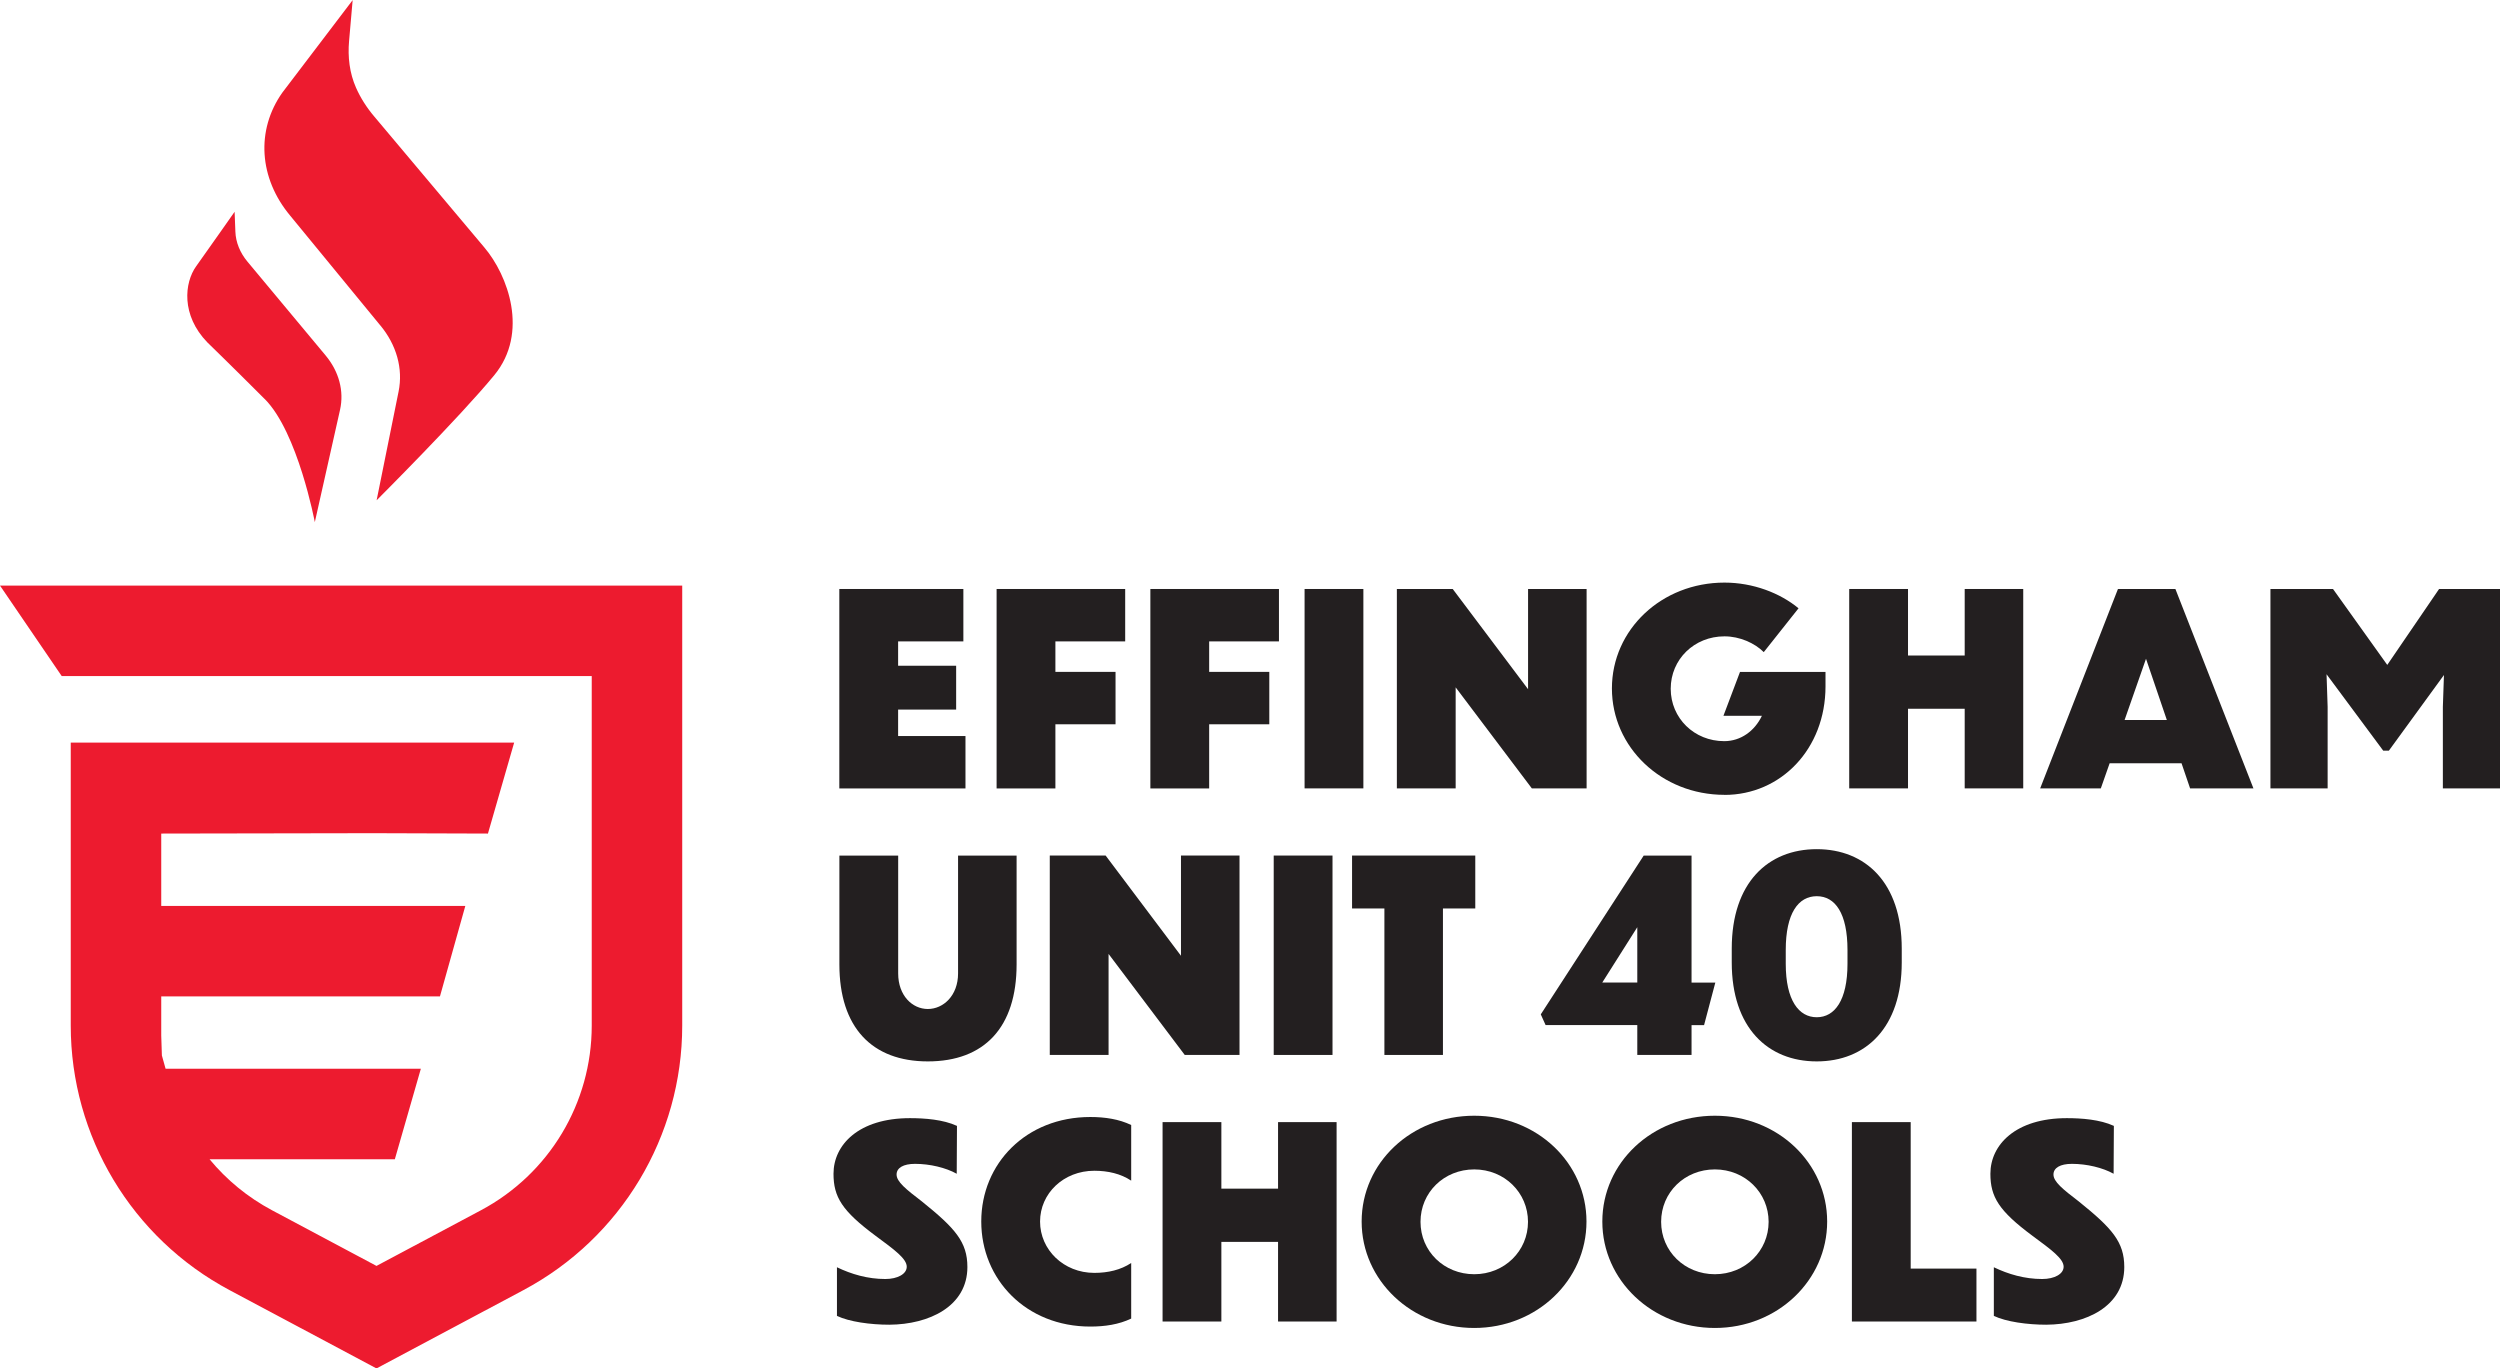 <?xml version="1.0" encoding="UTF-8"?><svg id="Layer_1" xmlns="http://www.w3.org/2000/svg" viewBox="0 0 391.18 214.12"><defs><style>.cls-1{fill:#231f20;}.cls-1,.cls-2{stroke-width:0px;}.cls-2{fill:#ed1b2f;}</style></defs><path class="cls-1" d="M131.33,92.16h19.41v8.2h-10.21v3.81h9.08v6.86h-9.08v4.14h10.54v8.2h-19.74v-31.2Z"/><path class="cls-1" d="M155.94,92.16h20.12v8.2h-10.92v4.77h9.41v8.2h-9.41v10.04h-9.2v-31.2Z"/><path class="cls-1" d="M180,92.16h20.12v8.2h-10.92v4.77h9.41v8.2h-9.41v10.04h-9.2v-31.2Z"/><path class="cls-1" d="M204.13,92.16h9.2v31.2h-9.2v-31.2Z"/><path class="cls-1" d="M227.77,107.55v15.81h-9.2v-31.2h8.74l11.79,15.68v-15.68h9.16v31.2h-8.57l-11.92-15.81Z"/><path class="cls-1" d="M269.83,124.37c-9.83,0-17.61-7.44-17.61-16.65s7.78-16.56,17.61-16.56c4.48,0,8.7,1.63,11.59,4.02l-5.44,6.86c-1.42-1.42-3.76-2.47-6.15-2.47-4.73,0-8.41,3.6-8.41,8.2s3.68,8.2,8.37,8.2c2.59,0,4.77-1.59,5.9-3.97h-6.02l2.59-6.86h13.38v2.26c0,9.79-6.98,16.98-15.81,16.98Z"/><path class="cls-1" d="M289.35,92.16h9.2v10.41h8.87v-10.41h9.16v31.2h-9.16v-12.46h-8.87v12.46h-9.2v-31.2Z"/><path class="cls-1" d="M341.35,119.43h-11.25l-1.38,3.93h-9.49l12.17-31.2h8.99l12.21,31.2h-9.91l-1.34-3.93ZM339.05,112.66l-3.26-9.58-3.35,9.58h6.61Z"/><path class="cls-1" d="M364.21,123.36h-8.95v-31.2h9.79l8.49,11.88,8.11-11.88h9.54v31.2h-8.95v-12.76l.17-4.98-8.62,11.84h-.88l-8.87-11.96.17,5.1v12.76Z"/><path class="cls-1" d="M145.18,166.08c-8.74,0-13.84-5.31-13.84-15.18v-17.02h9.2v18.44c0,3.47,2.22,5.56,4.64,5.56s4.73-2.09,4.73-5.56v-18.44h9.16v17.02c0,9.87-5.06,15.18-13.89,15.18Z"/><path class="cls-1" d="M173.46,149.26v15.81h-9.2v-31.2h8.74l11.79,15.68v-15.68h9.16v31.2h-8.57l-11.92-15.81Z"/><path class="cls-1" d="M199.3,133.87h9.2v31.2h-9.2v-31.2Z"/><path class="cls-1" d="M216.62,142.15h-5.06v-8.28h19.28v8.28h-5.06v22.92h-9.16v-22.92Z"/><path class="cls-1" d="M264.68,160.39v4.68h-8.49v-4.68h-14.35l-.75-1.67,16.1-24.84h7.49v19.87h3.72l-1.76,6.65h-1.97ZM256.19,153.74v-8.66l-5.48,8.66h5.48Z"/><path class="cls-1" d="M297.57,148.43v2.17c0,10.21-5.65,15.48-13.3,15.48s-13.3-5.27-13.3-15.48v-2.17c0-10.33,5.69-15.56,13.3-15.56s13.3,5.23,13.3,15.56ZM289.08,148.64c0-5.73-1.92-8.41-4.81-8.41s-4.85,2.68-4.85,8.41v2.17c0,5.73,2.05,8.36,4.85,8.36s4.81-2.63,4.81-8.36v-2.17Z"/><path class="cls-1" d="M149.7,183.66c-1.71-.96-4.22-1.55-6.52-1.55-1.84,0-2.89.63-2.89,1.67,0,1.13,1.46,2.3,3.97,4.22,5.19,4.18,7.11,6.32,7.11,10.25,0,6.15-5.98,8.99-12.21,9.03-2.97,0-6.27-.46-8.2-1.38v-7.61c2.26,1.09,4.81,1.84,7.57,1.84,1.92,0,3.35-.79,3.35-1.92,0-1.25-1.88-2.63-4.89-4.85-5.23-3.89-6.57-6.06-6.57-9.7,0-4.52,3.93-8.7,11.96-8.7,2.3,0,5.19.21,7.36,1.21l-.04,7.49Z"/><path class="cls-1" d="M177,184.74c-1.63-1.09-3.64-1.55-5.77-1.55-4.81,0-8.49,3.55-8.49,7.95s3.68,8.03,8.49,8.03c2.13,0,4.14-.46,5.77-1.55v8.7c-1.92.92-4.1,1.25-6.4,1.25-10.04,0-17.06-7.36-17.06-16.44s7.03-16.35,17.06-16.35c2.3,0,4.48.33,6.4,1.25v8.7Z"/><path class="cls-1" d="M181.91,175.58h9.2v10.41h8.87v-10.41h9.16v31.2h-9.16v-12.46h-8.87v12.46h-9.2v-31.2Z"/><path class="cls-1" d="M248.24,191.14c0,9.2-7.78,16.65-17.57,16.65s-17.61-7.45-17.61-16.65,7.78-16.56,17.61-16.56,17.57,7.4,17.57,16.56ZM222.27,191.18c0,4.6,3.68,8.2,8.41,8.2s8.41-3.64,8.41-8.2-3.68-8.2-8.41-8.2-8.41,3.6-8.41,8.2Z"/><path class="cls-1" d="M285.9,191.14c0,9.2-7.78,16.65-17.57,16.65s-17.61-7.45-17.61-16.65,7.78-16.56,17.61-16.56,17.57,7.4,17.57,16.56ZM259.92,191.18c0,4.6,3.68,8.2,8.41,8.2s8.41-3.64,8.41-8.2-3.68-8.2-8.41-8.2-8.41,3.6-8.41,8.2Z"/><path class="cls-1" d="M298.97,175.58v22.92h10.29v8.28h-19.49v-31.2h9.2Z"/><path class="cls-1" d="M330.72,183.66c-1.71-.96-4.22-1.55-6.52-1.55-1.84,0-2.89.63-2.89,1.67,0,1.13,1.46,2.3,3.97,4.22,5.19,4.18,7.11,6.32,7.11,10.25,0,6.15-5.98,8.99-12.21,9.03-2.97,0-6.27-.46-8.2-1.38v-7.61c2.26,1.09,4.81,1.84,7.57,1.84,1.92,0,3.35-.79,3.35-1.92,0-1.25-1.88-2.63-4.89-4.85-5.23-3.89-6.57-6.06-6.57-9.7,0-4.52,3.93-8.7,11.96-8.7,2.3,0,5.19.21,7.36,1.21l-.04,7.49Z"/><path class="cls-2" d="M0,91.63l9.66,14.16h82.93v54.69c0,12.12-6.65,23.2-17.35,28.9l-16.33,8.7-16.33-8.7c-3.83-2.04-7.13-4.77-9.79-7.99h28.99l4.07-14.16H25.91l-.58-2.08-.1-3.11v-6.13h43.61l3.97-14.16H25.23v-11.32l33.12-.06,18,.06,4.1-14.23H12.47s-1.4,0-1.4,0v44.28c0,17.33,9.55,33.24,24.85,41.39l22.99,12.25,22.99-12.25c15.29-8.15,24.85-24.06,24.85-41.39v-68.85H0Z"/><path class="cls-2" d="M59.49,50.89c2.56,3.07,3.6,6.8,2.88,10.36l-3.44,17.03s13.01-12.99,18.43-19.6c5.42-6.62,2.13-15.61-1.59-19.98l-17.21-20.47c-1.19-1.4-2.15-2.92-2.85-4.5-1.02-2.3-1.31-4.83-1.09-7.31l.56-6.4-11.01,14.48c-4.14,5.87-3.66,13.38,1.24,19.25l14.09,17.16Z"/><path class="cls-2" d="M41.42,62.43c5.19,5.2,7.84,19.27,7.84,19.27l3.95-17.59c.65-2.9-.16-5.97-2.26-8.49l-12.23-14.68c-1.17-1.4-1.83-3.04-1.89-4.7l-.12-3.1s-4.19,5.97-6.02,8.53c-1.83,2.56-2.39,7.63,1.76,11.91,0,0,3.77,3.65,8.96,8.85Z"/></svg>